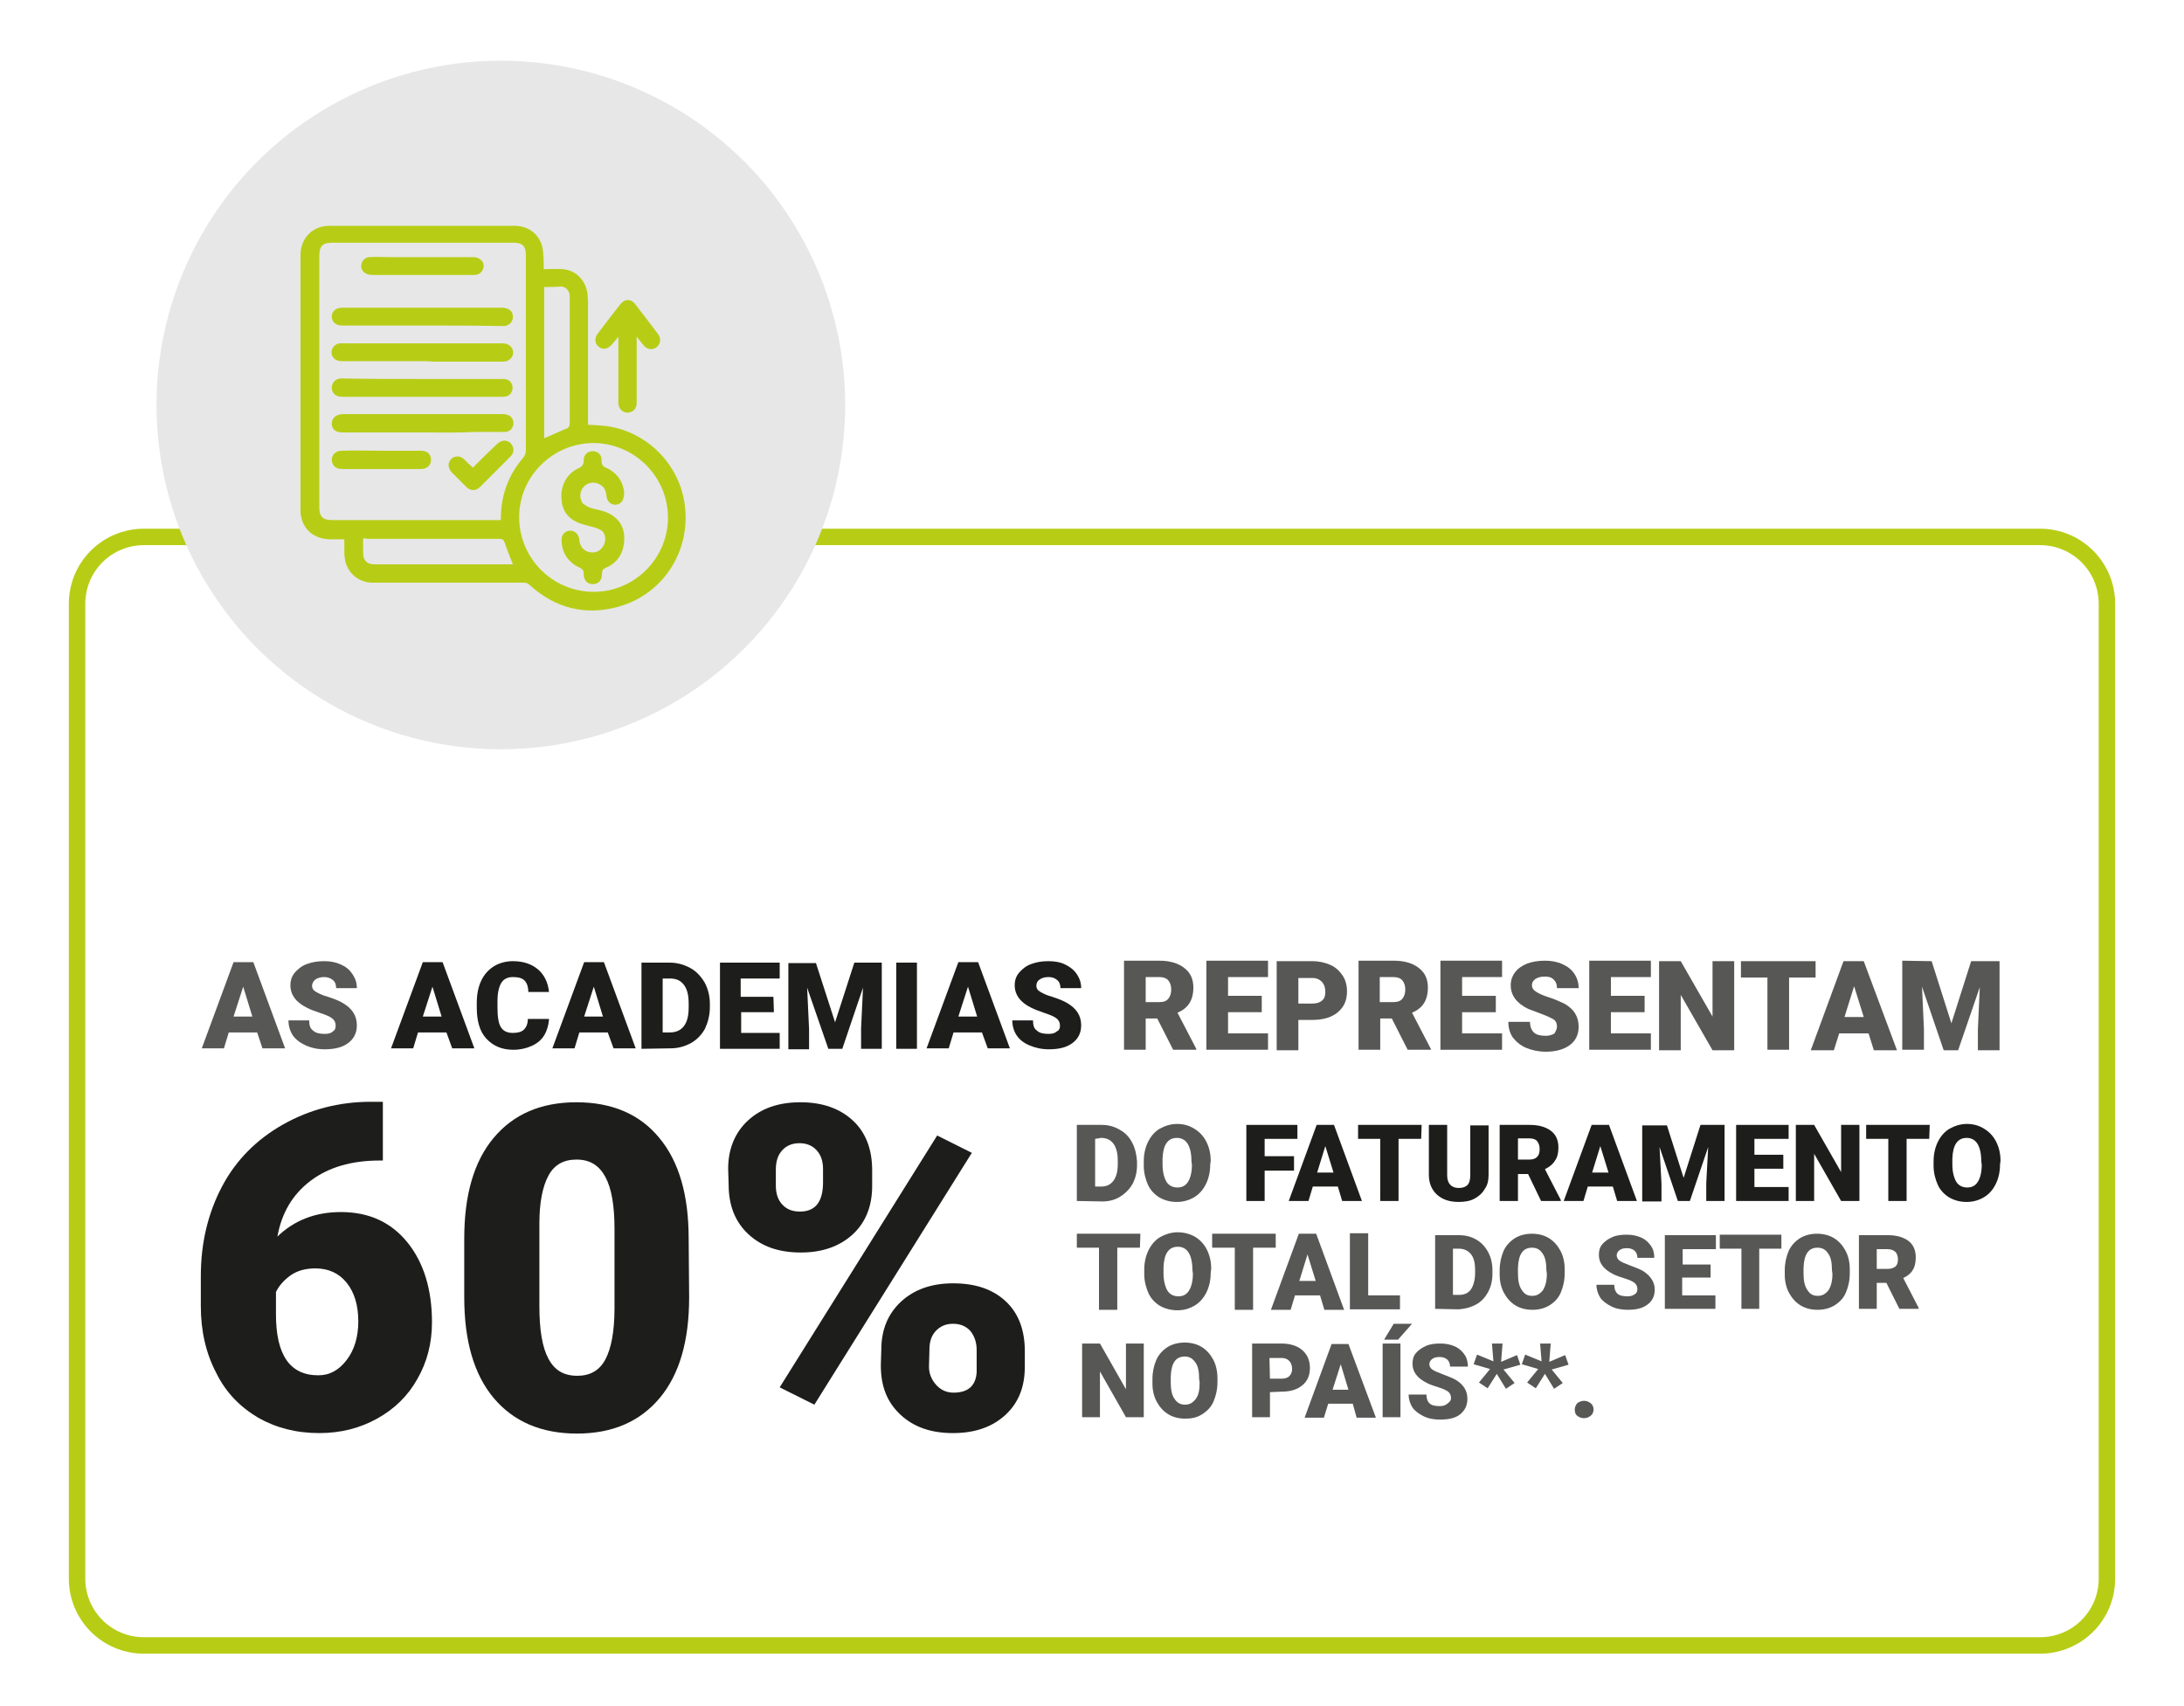 <?xml version="1.0" encoding="UTF-8"?>
<!-- Generator: Adobe Illustrator 28.1.0, SVG Export Plug-In . SVG Version: 6.00 Build 0)  -->
<svg xmlns="http://www.w3.org/2000/svg" xmlns:xlink="http://www.w3.org/1999/xlink" version="1.1" id="Camada_1" x="0px" y="0px" viewBox="0 0 453.5 354.3" style="enable-background:new 0 0 453.5 354.3;" xml:space="preserve">
<style type="text/css">
	.st0{fill:none;stroke:#B7CD15;stroke-width:3.416;stroke-miterlimit:10;}
	.st1{fill:#E7E7E7;}
	.st2{fill:#575756;}
	.st3{fill:#1D1D1B;}
	.st4{fill:#B7CD15;}
</style>
<g>
	<path class="st0" d="M423.6,341.7H29.9c-7.7,0-13.9-6.2-13.9-13.9V125.4c0-7.7,6.2-13.9,13.9-13.9h393.7c7.7,0,13.9,6.2,13.9,13.9   v202.4C437.5,335.5,431.3,341.7,423.6,341.7z"></path>
	<g>
		
			<image style="overflow:visible;enable-background:new    ;" width="216" height="216" transform="matrix(1 0 0 1 -4.228 -23.835)">
		</image>
	</g>
	<circle class="st1" cx="104" cy="84.1" r="71.5"></circle>
	<g>
		<g>
			<g>
				<path class="st2" d="M53.4,214.4h-5.9l-1,3.3h-4.6l6.6-17.9h4.1l6.6,17.9h-4.7L53.4,214.4z M48.5,211.1h3.9l-1.9-6.2L48.5,211.1      z"></path>
				<path class="st2" d="M69.7,213c0-0.6-0.2-1.1-0.7-1.5s-1.2-0.7-2.4-1.1c-1.1-0.4-2.1-0.7-2.8-1.1c-2.3-1.1-3.5-2.7-3.5-4.7      c0-1,0.3-1.9,0.9-2.6s1.4-1.4,2.5-1.8c1.1-0.4,2.2-0.6,3.6-0.6c1.3,0,2.4,0.2,3.5,0.7s1.8,1.1,2.4,2c0.6,0.9,0.9,1.8,0.9,2.9      h-4.3c0-0.7-0.2-1.3-0.7-1.7s-1.1-0.6-1.8-0.6s-1.4,0.2-1.8,0.5s-0.7,0.8-0.7,1.3c0,0.5,0.2,0.9,0.7,1.2s1.4,0.8,2.6,1.1      c1.2,0.4,2.3,0.8,3.1,1.3c1.9,1.1,2.9,2.6,2.9,4.6c0,1.6-0.6,2.8-1.8,3.7c-1.2,0.9-2.8,1.3-4.9,1.3c-1.5,0-2.8-0.3-3.9-0.8      s-2.1-1.2-2.7-2.1c-0.6-0.9-0.9-2-0.9-3.1h4.3c0,1,0.2,1.7,0.8,2.1c0.5,0.5,1.3,0.7,2.4,0.7c0.7,0,1.3-0.1,1.7-0.5      C69.5,214,69.7,213.6,69.7,213z"></path>
				<path class="st3" d="M92.7,214.4h-5.9l-1,3.3h-4.6l6.6-17.9h4.1l6.6,17.9h-4.6L92.7,214.4z M87.8,211.1h3.9l-1.9-6.2L87.8,211.1      z"></path>
				<path class="st3" d="M114,211.7c-0.1,1.2-0.4,2.3-1,3.3c-0.6,1-1.5,1.7-2.6,2.2c-1.1,0.5-2.4,0.8-3.8,0.8      c-2.4,0-4.2-0.8-5.6-2.3c-1.4-1.5-2-3.7-2-6.5v-0.9c0-1.8,0.3-3.3,0.9-4.6c0.6-1.3,1.5-2.3,2.6-3c1.1-0.7,2.5-1.1,4-1.1      c2.2,0,3.9,0.6,5.2,1.7c1.3,1.1,2.1,2.7,2.3,4.7h-4.3c0-1.1-0.3-1.9-0.8-2.4c-0.5-0.5-1.3-0.7-2.4-0.7c-1.1,0-1.9,0.4-2.4,1.2      c-0.5,0.8-0.8,2.1-0.8,3.8v1.3c0,1.9,0.2,3.3,0.7,4.1s1.3,1.2,2.5,1.2c1,0,1.8-0.2,2.3-0.7s0.8-1.2,0.8-2.2H114z"></path>
				<path class="st3" d="M126.2,214.4h-5.9l-1,3.3h-4.6l6.6-17.9h4.1l6.6,17.9h-4.6L126.2,214.4z M121.3,211.1h3.9l-1.9-6.2      L121.3,211.1z"></path>
				<path class="st3" d="M133.2,217.8v-17.9h5.8c1.6,0,3,0.4,4.3,1.1c1.3,0.7,2.2,1.7,3,3c0.7,1.3,1.1,2.8,1.1,4.4v0.8      c0,1.6-0.4,3.1-1,4.4c-0.7,1.3-1.7,2.3-2.9,3c-1.3,0.7-2.7,1.1-4.2,1.1L133.2,217.8L133.2,217.8z M137.6,203.2v11.2h1.5      c1.2,0,2.2-0.4,2.9-1.3s1-2.2,1-3.9v-0.8c0-1.7-0.3-3-1-3.9s-1.6-1.3-2.9-1.3L137.6,203.2L137.6,203.2z"></path>
				<path class="st3" d="M160.7,210.2h-6.8v4.3h8v3.3h-12.4v-17.9h12.4v3.3h-8.1v3.8h6.8L160.7,210.2L160.7,210.2z"></path>
				<path class="st3" d="M169.4,199.9l4,12.4l4-12.4h5.7v17.9h-4.3v-4.2l0.4-8.5l-4.3,12.7H172l-4.4-12.7l0.4,8.6v4.2h-4.3v-17.9      H169.4z"></path>
				<path class="st3" d="M190.4,217.8h-4.3v-17.9h4.3V217.8z"></path>
				<path class="st3" d="M203.9,214.4h-5.9l-1,3.3h-4.6l6.6-17.9h4.1l6.6,17.9h-4.6L203.9,214.4z M199,211.1h3.9l-1.9-6.2L199,211.1      z"></path>
				<path class="st3" d="M220.1,213c0-0.6-0.2-1.1-0.7-1.5s-1.2-0.7-2.4-1.1c-1.1-0.4-2-0.7-2.8-1.1c-2.3-1.1-3.5-2.7-3.5-4.7      c0-1,0.3-1.9,0.9-2.6s1.4-1.4,2.5-1.8c1.1-0.4,2.2-0.6,3.6-0.6c1.3,0,2.5,0.2,3.5,0.7s1.8,1.1,2.4,2s0.9,1.8,0.9,2.9h-4.3      c0-0.7-0.2-1.3-0.7-1.7s-1-0.6-1.8-0.6c-0.8,0-1.4,0.2-1.8,0.5c-0.5,0.3-0.7,0.8-0.7,1.3c0,0.5,0.2,0.9,0.7,1.2s1.4,0.8,2.6,1.1      c1.2,0.4,2.3,0.8,3.1,1.3c1.9,1.1,2.9,2.6,2.9,4.6c0,1.6-0.6,2.8-1.8,3.7c-1.2,0.9-2.8,1.3-4.9,1.3c-1.5,0-2.8-0.3-4-0.8      c-1.2-0.5-2.1-1.2-2.7-2.1c-0.6-0.9-0.9-2-0.9-3.1h4.3c0,1,0.2,1.7,0.8,2.1c0.5,0.5,1.3,0.7,2.4,0.7c0.7,0,1.3-0.1,1.7-0.5      C219.9,214,220.1,213.6,220.1,213z"></path>
			</g>
			<g>
				<path class="st2" d="M240.3,211.5h-2.4v6.5h-4.5v-18.5h7.3c2.2,0,3.9,0.5,5.2,1.5s1.9,2.3,1.9,4.1c0,1.3-0.3,2.4-0.8,3.2      s-1.3,1.5-2.5,2l3.9,7.5v0.2h-4.8L240.3,211.5z M237.9,208.1h2.8c0.9,0,1.5-0.2,1.9-0.7c0.4-0.5,0.6-1.1,0.6-1.9      c0-0.8-0.2-1.4-0.6-1.9c-0.4-0.5-1.1-0.7-1.9-0.7h-2.8L237.9,208.1L237.9,208.1z"></path>
				<path class="st2" d="M262,210.2h-7v4.4h8.3v3.4h-12.8v-18.5h12.8v3.4H255v3.9h7L262,210.2L262,210.2z"></path>
				<path class="st2" d="M269.6,211.8v6.3h-4.5v-18.5h7.4c1.4,0,2.7,0.3,3.8,0.8c1.1,0.5,1.9,1.3,2.5,2.2s0.9,2,0.9,3.3      c0,1.8-0.6,3.2-1.9,4.3c-1.3,1.1-3.1,1.6-5.3,1.6L269.6,211.8L269.6,211.8z M269.6,208.4h2.9c0.9,0,1.5-0.2,2-0.6s0.7-1,0.7-1.8      c0-0.9-0.2-1.5-0.7-2.1c-0.5-0.5-1.1-0.8-1.9-0.8h-3L269.6,208.4L269.6,208.4z"></path>
				<path class="st2" d="M289,211.5h-2.4v6.5h-4.5v-18.5h7.3c2.2,0,3.9,0.5,5.2,1.5s1.9,2.3,1.9,4.1c0,1.3-0.3,2.4-0.8,3.2      s-1.3,1.5-2.5,2l3.9,7.5v0.2h-4.8L289,211.5z M286.5,208.1h2.8c0.9,0,1.5-0.2,1.9-0.7c0.4-0.5,0.6-1.1,0.6-1.9      c0-0.8-0.2-1.4-0.6-1.9s-1.1-0.7-1.9-0.7h-2.8L286.5,208.1L286.5,208.1z"></path>
				<path class="st2" d="M310.6,210.2h-7v4.4h8.3v3.4h-12.8v-18.5h12.8v3.4h-8.3v3.9h7L310.6,210.2L310.6,210.2z"></path>
				<path class="st2" d="M323.3,213.2c0-0.6-0.2-1.2-0.7-1.5s-1.3-0.7-2.4-1.1s-2.1-0.8-2.9-1.1c-2.4-1.2-3.6-2.8-3.6-4.9      c0-1,0.3-1.9,0.9-2.7s1.5-1.4,2.5-1.8c1.1-0.4,2.3-0.6,3.7-0.6c1.3,0,2.5,0.2,3.6,0.7s1.9,1.1,2.5,2c0.6,0.9,0.9,1.9,0.9,3h-4.5      c0-0.8-0.2-1.3-0.7-1.8s-1.1-0.6-1.9-0.6c-0.8,0-1.4,0.2-1.9,0.5c-0.5,0.4-0.7,0.8-0.7,1.3c0,0.5,0.2,0.9,0.8,1.3      s1.4,0.8,2.7,1.2s2.3,0.9,3.2,1.3c2,1.1,3,2.7,3,4.8c0,1.6-0.6,2.9-1.8,3.8s-2.9,1.4-5,1.4c-1.5,0-2.9-0.3-4.1-0.8      c-1.2-0.5-2.1-1.3-2.8-2.2c-0.6-0.9-0.9-2-0.9-3.2h4.5c0,1,0.3,1.7,0.8,2.2c0.5,0.5,1.4,0.7,2.5,0.7c0.7,0,1.3-0.2,1.8-0.5      C323,214.2,323.3,213.7,323.3,213.2z"></path>
				<path class="st2" d="M341.5,210.2h-7v4.4h8.3v3.4H330v-18.5h12.8v3.4h-8.3v3.9h7L341.5,210.2L341.5,210.2z"></path>
				<path class="st2" d="M360.1,218.1h-4.5l-6.6-11.5v11.5h-4.5v-18.5h4.5l6.6,11.5v-11.5h4.5L360.1,218.1L360.1,218.1z"></path>
				<path class="st2" d="M377.1,203h-5.6v15h-4.5v-15h-5.5v-3.4h15.5V203z"></path>
				<path class="st2" d="M388,214.6h-6.1l-1.1,3.5h-4.8l6.8-18.5h4.2l6.9,18.5h-4.8L388,214.6z M383,211.2h4l-2-6.4L383,211.2z"></path>
				<path class="st2" d="M401.1,199.6l4.1,12.9l4.1-12.9h5.9v18.5h-4.5v-4.3l0.4-8.8l-4.5,13.1h-3l-4.5-13.2l0.4,8.8v4.3h-4.5v-18.5      L401.1,199.6L401.1,199.6z"></path>
			</g>
		</g>
		<g>
			<path class="st3" d="M79.5,228.8V241h-0.7c-5.8,0-10.6,1.4-14.3,4.2s-6,6.6-6.9,11.6c3.5-3.4,7.9-5.1,13.2-5.1     c5.8,0,10.4,2.1,13.8,6.3c3.4,4.2,5.1,9.8,5.1,16.6c0,4.3-1,8.2-3,11.7c-2,3.6-4.8,6.3-8.4,8.3c-3.6,2-7.6,3-12,3     c-4.8,0-9-1.1-12.7-3.2c-3.7-2.2-6.7-5.2-8.7-9.3c-2.1-4-3.2-8.6-3.2-13.9V265c0-6.9,1.5-13.1,4.4-18.6s7.2-9.8,12.7-12.9     c5.5-3.1,11.6-4.7,18.2-4.7L79.5,228.8L79.5,228.8z M65.5,263.4c-2.1,0-3.8,0.5-5.1,1.4c-1.4,1-2.4,2.1-3.1,3.5v4.6     c0,8.5,2.9,12.7,8.8,12.7c2.4,0,4.3-1.1,5.9-3.2c1.6-2.1,2.4-4.8,2.4-8c0-3.3-0.8-6-2.4-8S68.2,263.4,65.5,263.4z"></path>
			<path class="st3" d="M143.1,269.4c0,9-2,16-6.1,20.9s-9.8,7.4-17.2,7.4c-7.4,0-13.2-2.5-17.3-7.4c-4.1-4.9-6.1-11.9-6.1-20.9     v-12.2c0-9,2-16,6.1-20.9s9.8-7.4,17.2-7.4s13.2,2.5,17.2,7.4c4.1,4.9,6.1,11.9,6.1,20.9L143.1,269.4L143.1,269.4z M127.6,255.2     c0-4.8-0.6-8.4-1.9-10.8c-1.3-2.4-3.2-3.6-6-3.6c-2.7,0-4.6,1.1-5.8,3.3c-1.2,2.2-1.9,5.5-1.9,10v17.1c0,5,0.6,8.6,1.9,11     s3.2,3.5,6,3.5c2.6,0,4.6-1.1,5.8-3.4c1.2-2.2,1.9-5.8,1.9-10.6L127.6,255.2L127.6,255.2z"></path>
			<path class="st3" d="M151.2,242.7c0-4.1,1.4-7.5,4.1-10c2.7-2.5,6.3-3.8,10.9-3.8c4.6,0,8.2,1.3,10.9,3.8s4,6,4,10.3v3.3     c0,4.1-1.3,7.5-4,10c-2.7,2.5-6.3,3.8-10.8,3.8c-4.5,0-8.1-1.2-10.9-3.8c-2.7-2.5-4.1-5.9-4.1-10.3L151.2,242.7L151.2,242.7z      M161.1,246.2c0,1.6,0.4,2.9,1.3,3.9s2.1,1.5,3.7,1.5c3.2,0,4.8-2,4.8-6.1v-2.7c0-1.6-0.4-2.9-1.3-3.9s-2.1-1.5-3.6-1.5     c-1.5,0-2.7,0.5-3.6,1.5c-0.9,1-1.3,2.3-1.3,4V246.2z M169.1,291.7l-7.2-3.6l32.7-52.3l7.2,3.6L169.1,291.7z M183,280.3     c0-4.2,1.4-7.5,4.1-10c2.7-2.5,6.3-3.8,10.8-3.8c4.6,0,8.2,1.2,10.9,3.7s4,6,4,10.4v3.2c0,4.2-1.3,7.5-4,10     c-2.7,2.5-6.3,3.8-10.9,3.8c-4.5,0-8.1-1.2-10.9-3.8s-4.1-5.9-4.1-10.3L183,280.3L183,280.3z M192.9,283.8c0,1.4,0.5,2.7,1.5,3.8     s2.2,1.6,3.6,1.6c3,0,4.6-1.4,4.8-4.2l0-4.7c0-1.6-0.5-2.9-1.3-3.9c-0.9-1-2.1-1.5-3.6-1.5c-1.5,0-2.6,0.5-3.5,1.4     c-0.9,0.9-1.4,2.2-1.4,3.8L192.9,283.8L192.9,283.8z"></path>
		</g>
		<g>
			<path class="st2" d="M223.6,249.4v-15.8h5.1c1.4,0,2.6,0.3,3.8,1c1.1,0.6,2,1.5,2.6,2.7c0.6,1.1,0.9,2.5,1,3.9v0.7     c0,1.5-0.3,2.7-0.9,3.9c-0.6,1.1-1.5,2-2.6,2.7s-2.4,1-3.7,1L223.6,249.4L223.6,249.4z M227.4,236.5v9.9h1.3     c1.1,0,1.9-0.4,2.5-1.2s0.9-1.9,0.9-3.5v-0.7c0-1.5-0.3-2.7-0.9-3.5s-1.4-1.2-2.6-1.2L227.4,236.5L227.4,236.5z"></path>
			<path class="st2" d="M251.3,241.8c0,1.5-0.3,2.9-0.9,4.1c-0.6,1.2-1.4,2.1-2.4,2.7c-1,0.6-2.2,1-3.6,1s-2.5-0.3-3.6-0.9     c-1-0.6-1.9-1.5-2.4-2.6s-0.9-2.5-0.9-4v-0.9c0-1.5,0.3-2.9,0.9-4.1s1.4-2.1,2.4-2.7c1.1-0.6,2.3-1,3.6-1c1.3,0,2.5,0.3,3.6,1     c1,0.6,1.9,1.5,2.5,2.7c0.6,1.2,0.9,2.5,0.9,4L251.3,241.8L251.3,241.8z M247.4,241.1c0-1.6-0.3-2.8-0.8-3.6     c-0.5-0.8-1.3-1.2-2.2-1.2c-1.9,0-2.9,1.4-3,4.3l0,1.2c0,1.5,0.3,2.7,0.8,3.6c0.5,0.8,1.3,1.2,2.3,1.2c1,0,1.7-0.4,2.2-1.2     s0.8-2,0.8-3.5L247.4,241.1L247.4,241.1z"></path>
			<path class="st3" d="M268.7,243.1h-6.1v6.3h-3.8v-15.8h10.6v2.9h-6.8v3.6h6.1L268.7,243.1L268.7,243.1z"></path>
			<path class="st3" d="M277.8,246.4h-5.2l-0.9,3h-4.1l5.8-15.8h3.6l5.8,15.8h-4.1L277.8,246.4z M273.5,243.5h3.4l-1.7-5.5     L273.5,243.5z"></path>
			<path class="st3" d="M295.1,236.5h-4.7v12.9h-3.8v-12.9h-4.6v-2.9h13.2L295.1,236.5L295.1,236.5z"></path>
			<path class="st3" d="M309.1,233.6v10.3c0,1.2-0.2,2.2-0.8,3c-0.5,0.9-1.2,1.5-2.1,2c-0.9,0.5-2,0.7-3.3,0.7     c-1.9,0-3.4-0.5-4.5-1.5c-1.1-1-1.7-2.4-1.7-4.1v-10.4h3.8v10.5c0,1.7,0.9,2.6,2.4,2.6c0.8,0,1.4-0.2,1.8-0.6     c0.4-0.4,0.6-1.1,0.6-2.1v-10.3H309.1z"></path>
			<path class="st3" d="M317.3,243.8h-2.1v5.6h-3.8v-15.8h6.2c1.9,0,3.3,0.4,4.4,1.2c1.1,0.8,1.6,2,1.6,3.5c0,1.1-0.2,2-0.7,2.7     c-0.4,0.7-1.1,1.3-2.1,1.8l3.3,6.4v0.2h-4.1L317.3,243.8z M315.2,240.8h2.4c0.7,0,1.3-0.2,1.6-0.6c0.4-0.4,0.5-0.9,0.5-1.6     s-0.2-1.2-0.5-1.6s-0.9-0.6-1.6-0.6h-2.4V240.8z"></path>
			<path class="st3" d="M334.9,246.4h-5.2l-0.9,3h-4.1l5.8-15.8h3.6l5.8,15.8h-4.1L334.9,246.4z M330.6,243.5h3.4l-1.7-5.5     L330.6,243.5z"></path>
			<path class="st3" d="M346.1,233.6l3.5,11l3.5-11h5v15.8h-3.8v-3.7l0.4-7.5l-3.8,11.2h-2.5l-3.8-11.2l0.4,7.6v3.7H341v-15.8H346.1     z"></path>
			<path class="st3" d="M370.3,242.7h-6v3.8h7.1v2.9h-10.9v-15.8h10.9v2.9h-7.1v3.3h6V242.7z"></path>
			<path class="st3" d="M386.1,249.4h-3.8l-5.6-9.8v9.8h-3.8v-15.8h3.8l5.6,9.8v-9.8h3.8L386.1,249.4L386.1,249.4z"></path>
			<path class="st3" d="M400.6,236.5h-4.7v12.9h-3.8v-12.9h-4.6v-2.9h13.2L400.6,236.5L400.6,236.5z"></path>
			<path class="st3" d="M415.3,241.8c0,1.5-0.3,2.9-0.9,4.1c-0.6,1.2-1.4,2.1-2.4,2.7c-1,0.6-2.2,1-3.6,1s-2.5-0.3-3.6-0.9     c-1-0.6-1.9-1.5-2.4-2.6s-0.9-2.5-0.9-4v-0.9c0-1.5,0.3-2.9,0.9-4.1s1.4-2.1,2.4-2.7c1.1-0.6,2.3-1,3.6-1c1.3,0,2.5,0.3,3.6,1     c1,0.6,1.9,1.5,2.5,2.7c0.6,1.2,0.9,2.5,0.9,4L415.3,241.8L415.3,241.8z M411.4,241.1c0-1.6-0.3-2.8-0.8-3.6     c-0.5-0.8-1.3-1.2-2.2-1.2c-1.9,0-2.9,1.4-3,4.3l0,1.2c0,1.5,0.3,2.7,0.8,3.6c0.5,0.8,1.3,1.2,2.3,1.2c1,0,1.7-0.4,2.2-1.2     s0.8-2,0.8-3.5L411.4,241.1L411.4,241.1z"></path>
		</g>
		<g>
			<path class="st2" d="M237.5,294.3h-3.7l-5.4-9.5v9.5h-3.7V279h3.7l5.4,9.5V279h3.7V294.3z"></path>
			<path class="st2" d="M252.8,287c0,1.5-0.3,2.8-0.8,4s-1.3,2-2.4,2.7s-2.2,0.9-3.5,0.9s-2.5-0.3-3.5-0.9s-1.8-1.5-2.4-2.6     c-0.6-1.1-0.9-2.4-0.9-3.8v-0.9c0-1.5,0.3-2.8,0.8-4c0.5-1.1,1.3-2,2.4-2.7c1-0.6,2.2-0.9,3.5-0.9c1.3,0,2.5,0.3,3.5,0.9     s1.8,1.5,2.4,2.6s0.9,2.5,0.9,3.9L252.8,287L252.8,287z M249,286.4c0-1.5-0.2-2.7-0.8-3.5s-1.2-1.2-2.2-1.2     c-1.9,0-2.8,1.4-2.9,4.2l0,1.1c0,1.5,0.2,2.7,0.8,3.5c0.5,0.8,1.2,1.2,2.2,1.2c0.9,0,1.6-0.4,2.2-1.2s0.8-1.9,0.8-3.4L249,286.4     L249,286.4z"></path>
			<path class="st2" d="M263.7,289.1v5.2H260V279h6.1c1.2,0,2.2,0.2,3.1,0.6s1.6,1,2.1,1.8c0.5,0.8,0.7,1.7,0.7,2.7     c0,1.5-0.5,2.7-1.6,3.6c-1.1,0.9-2.5,1.3-4.4,1.3L263.7,289.1L263.7,289.1z M263.7,286.3h2.4c0.7,0,1.3-0.2,1.6-0.5     c0.4-0.4,0.6-0.9,0.6-1.5c0-0.7-0.2-1.3-0.6-1.7c-0.4-0.4-0.9-0.6-1.6-0.6h-2.5L263.7,286.3L263.7,286.3z"></path>
			<path class="st2" d="M280.9,291.5h-5.1l-0.9,2.9h-4l5.6-15.3h3.5l5.7,15.3h-4L280.9,291.5z M276.7,288.6h3.3l-1.6-5.3     L276.7,288.6z"></path>
			<path class="st2" d="M290.8,294.3h-3.7V279h3.7V294.3z M289.4,274.9h3.8l-2.9,3.3l-2.9,0L289.4,274.9z"></path>
			<path class="st2" d="M301.3,290.3c0-0.5-0.2-1-0.6-1.3c-0.4-0.3-1-0.6-2-0.9c-1-0.3-1.8-0.6-2.4-0.9c-2-1-3-2.3-3-4     c0-0.9,0.2-1.6,0.7-2.2s1.2-1.1,2.1-1.5c0.9-0.4,1.9-0.5,3-0.5c1.1,0,2.1,0.2,3,0.6c0.9,0.4,1.5,1,2,1.7c0.5,0.7,0.7,1.6,0.7,2.5     h-3.7c0-0.6-0.2-1.1-0.6-1.5c-0.4-0.3-0.9-0.5-1.5-0.5c-0.7,0-1.2,0.1-1.6,0.4s-0.6,0.7-0.6,1.1c0,0.4,0.2,0.8,0.6,1.1     s1.2,0.6,2.2,1s1.9,0.7,2.6,1.1c1.7,1,2.5,2.3,2.5,4c0,1.3-0.5,2.4-1.5,3.2c-1,0.8-2.4,1.1-4.2,1.1c-1.2,0-2.4-0.2-3.4-0.7     c-1-0.5-1.8-1.1-2.3-1.8c-0.5-0.8-0.8-1.7-0.8-2.7h3.7c0,0.8,0.2,1.4,0.6,1.8c0.4,0.4,1.1,0.6,2.1,0.6c0.6,0,1.1-0.1,1.5-0.4     C301.1,291.1,301.3,290.8,301.3,290.3z"></path>
			<path class="st2" d="M309.4,284.3l-3.4-1l0.7-2l3.4,1.4l-0.3-3.7h2.2l-0.3,3.8l3.3-1.4l0.7,2l-3.5,1l2.3,2.8l-1.8,1.2l-1.9-3.1     l-1.9,3l-1.8-1.2L309.4,284.3z"></path>
			<path class="st2" d="M319.4,284.3l-3.4-1l0.7-2l3.4,1.4l-0.3-3.7h2.2l-0.3,3.8l3.3-1.4l0.7,2l-3.5,1l2.3,2.8l-1.8,1.2l-1.9-3.1     l-1.9,3l-1.8-1.2L319.4,284.3z"></path>
			<path class="st2" d="M328.9,290.9c0.6,0,1,0.2,1.4,0.5s0.6,0.8,0.6,1.3s-0.2,1-0.6,1.3s-0.8,0.5-1.4,0.5c-0.6,0-1-0.2-1.4-0.5     c-0.4-0.3-0.5-0.8-0.5-1.3c0-0.5,0.2-0.9,0.5-1.3C327.9,291.1,328.4,290.9,328.9,290.9z"></path>
		</g>
		<g>
			<path class="st2" d="M236.7,259.1H232v12.9h-3.8v-12.9h-4.6v-2.9h13.2L236.7,259.1L236.7,259.1z"></path>
			<path class="st2" d="M251.4,264.3c0,1.5-0.3,2.9-0.9,4.1c-0.6,1.2-1.4,2.1-2.4,2.7s-2.2,1-3.6,1c-1.3,0-2.5-0.3-3.6-0.9     c-1-0.6-1.9-1.5-2.4-2.6s-0.9-2.5-0.9-4v-0.9c0-1.5,0.3-2.9,0.9-4.1s1.4-2.1,2.4-2.7c1.1-0.6,2.3-1,3.6-1c1.3,0,2.5,0.3,3.6,0.9     c1,0.6,1.9,1.5,2.5,2.7c0.6,1.2,0.9,2.5,0.9,4L251.4,264.3L251.4,264.3z M247.6,263.7c0-1.6-0.3-2.8-0.8-3.6     c-0.5-0.8-1.3-1.2-2.2-1.2c-1.9,0-2.9,1.4-3,4.3l0,1.2c0,1.5,0.3,2.7,0.8,3.6c0.5,0.8,1.3,1.2,2.3,1.2c1,0,1.7-0.4,2.2-1.2     s0.8-2,0.8-3.5L247.6,263.7L247.6,263.7z"></path>
			<path class="st2" d="M264.9,259.1h-4.7v12.9h-3.8v-12.9h-4.7v-2.9h13.2L264.9,259.1L264.9,259.1z"></path>
			<path class="st2" d="M274.1,269h-5.2l-0.9,3h-4.1l5.8-15.8h3.6l5.8,15.8H275L274.1,269z M269.8,266h3.4l-1.7-5.5L269.8,266z"></path>
			<path class="st2" d="M284.1,269h6.6v2.9h-10.4v-15.8h3.8L284.1,269L284.1,269z"></path>
			<g>
				<path class="st2" d="M298,271.8v-15.3h4.9c1.4,0,2.6,0.3,3.6,0.9c1.1,0.6,1.9,1.5,2.5,2.6s0.9,2.4,0.9,3.8v0.7      c0,1.4-0.3,2.7-0.9,3.8c-0.6,1.1-1.4,2-2.5,2.6c-1.1,0.6-2.3,0.9-3.6,1L298,271.8L298,271.8z M301.7,259.3v9.6h1.3      c1.1,0,1.9-0.4,2.4-1.1s0.9-1.9,0.9-3.4v-0.7c0-1.5-0.3-2.6-0.9-3.3s-1.4-1.1-2.5-1.1H301.7z"></path>
				<path class="st2" d="M324.9,264.4c0,1.5-0.3,2.8-0.8,4s-1.3,2-2.4,2.7c-1,0.6-2.2,0.9-3.5,0.9c-1.3,0-2.5-0.3-3.5-0.9      s-1.8-1.5-2.4-2.6c-0.6-1.1-0.9-2.4-0.9-3.8v-0.9c0-1.5,0.3-2.8,0.8-4c0.5-1.1,1.3-2,2.4-2.7c1-0.6,2.2-0.9,3.5-0.9      c1.3,0,2.5,0.3,3.5,0.9s1.8,1.5,2.4,2.6s0.9,2.4,0.9,3.9L324.9,264.4L324.9,264.4z M321.1,263.8c0-1.5-0.2-2.7-0.8-3.5      c-0.5-0.8-1.2-1.2-2.2-1.2c-1.9,0-2.8,1.4-2.9,4.2l0,1.1c0,1.5,0.2,2.6,0.8,3.5s1.2,1.2,2.2,1.2c0.9,0,1.6-0.4,2.2-1.2      c0.5-0.8,0.8-1.9,0.8-3.4L321.1,263.8L321.1,263.8z"></path>
				<path class="st2" d="M340,267.7c0-0.5-0.2-1-0.6-1.3c-0.4-0.3-1-0.6-2-0.9c-1-0.3-1.8-0.6-2.4-0.9c-2-1-3-2.3-3-4      c0-0.9,0.2-1.6,0.7-2.2c0.5-0.6,1.2-1.1,2.1-1.5c0.9-0.4,1.9-0.5,3-0.5c1.1,0,2.1,0.2,3,0.6c0.9,0.4,1.5,1,2,1.7      c0.5,0.7,0.7,1.5,0.7,2.5H340c0-0.6-0.2-1.1-0.6-1.5c-0.4-0.3-0.9-0.5-1.5-0.5c-0.7,0-1.2,0.1-1.6,0.4s-0.6,0.7-0.6,1.1      c0,0.4,0.2,0.8,0.6,1.1s1.2,0.6,2.2,1s1.9,0.7,2.6,1.1c1.6,1,2.5,2.3,2.5,3.9c0,1.3-0.5,2.4-1.5,3.1c-1,0.8-2.4,1.1-4.1,1.1      c-1.2,0-2.4-0.2-3.4-0.7s-1.8-1.1-2.3-1.8c-0.5-0.8-0.8-1.7-0.8-2.7h3.7c0,0.8,0.2,1.4,0.6,1.8c0.4,0.4,1.1,0.6,2.1,0.6      c0.6,0,1.1-0.1,1.5-0.4C339.8,268.6,340,268.2,340,267.7z"></path>
				<path class="st2" d="M355.1,265.3h-5.8v3.7h6.9v2.8h-10.5v-15.3h10.6v2.9h-6.9v3.2h5.8V265.3z"></path>
				<path class="st2" d="M369.9,259.3h-4.6v12.5h-3.7v-12.5h-4.5v-2.9h12.8L369.9,259.3L369.9,259.3z"></path>
				<path class="st2" d="M384.1,264.4c0,1.5-0.3,2.8-0.8,4s-1.3,2-2.4,2.7c-1,0.6-2.2,0.9-3.5,0.9c-1.3,0-2.5-0.3-3.5-0.9      s-1.8-1.5-2.4-2.6c-0.6-1.1-0.9-2.4-0.9-3.8v-0.9c0-1.5,0.3-2.8,0.8-4c0.5-1.1,1.3-2,2.4-2.7c1-0.6,2.2-0.9,3.5-0.9      c1.3,0,2.5,0.3,3.5,0.9s1.8,1.5,2.4,2.6s0.9,2.4,0.9,3.9L384.1,264.4L384.1,264.4z M380.4,263.8c0-1.5-0.2-2.7-0.8-3.5      c-0.5-0.8-1.2-1.2-2.2-1.2c-1.9,0-2.8,1.4-2.9,4.2l0,1.1c0,1.5,0.2,2.6,0.8,3.5s1.2,1.2,2.2,1.2c0.9,0,1.6-0.4,2.2-1.2      c0.5-0.8,0.8-1.9,0.8-3.4L380.4,263.8L380.4,263.8z"></path>
				<path class="st2" d="M391.7,266.4h-2v5.4H386v-15.3h6c1.8,0,3.2,0.4,4.3,1.2c1,0.8,1.5,1.9,1.5,3.4c0,1.1-0.2,2-0.6,2.6      c-0.4,0.7-1.1,1.3-2,1.7l3.2,6.2v0.2h-4L391.7,266.4z M389.7,263.5h2.3c0.7,0,1.2-0.2,1.6-0.5c0.4-0.4,0.5-0.9,0.5-1.5      s-0.2-1.2-0.5-1.5s-0.9-0.6-1.6-0.6h-2.3L389.7,263.5L389.7,263.5z"></path>
			</g>
		</g>
	</g>
	<g>
		<path class="st4" d="M112.9,55.9c1.4,0,2.7-0.1,4,0c2.7,0.2,4.8,2.4,5.1,5.2c0,0.5,0.1,0.9,0.1,1.4c0,8.2,0,16.4,0,24.7    c0,0.3,0,0.7,0,1c1.1,0.1,2.1,0.1,3.1,0.2c8.5,0.8,15.5,7.4,16.9,15.8c1.6,9.8-4.1,19.1-13.7,21.8c-6.9,1.9-13.1,0.3-18.4-4.5    c-0.4-0.4-0.8-0.5-1.3-0.5c-10.4,0-20.9,0-31.3,0c-2.8,0-5-1.8-5.7-4.4c-0.1-0.6-0.2-1.3-0.2-1.9c0-0.9,0-1.8,0-2.7    c-1.1,0-2.1,0-3,0c-3.2-0.1-5.5-1.9-6-4.9c-0.1-0.4-0.1-0.7-0.1-1.1c0-17.7,0-35.4,0-53.1c0-3.4,2.5-6,5.9-6c12.9,0,25.7,0,38.6,0    c3.4,0,5.9,2.5,5.9,6C112.9,53.7,112.9,54.7,112.9,55.9z M104,108c0-0.3,0-0.5,0-0.7c0.1-4.6,1.6-8.7,4.6-12.2    c0.4-0.5,0.6-1,0.6-1.7c0-13.4,0-26.8,0-40.3c0-2-0.7-2.7-2.6-2.7c-12.5,0-25.1,0-37.6,0c-2,0-2.7,0.7-2.7,2.7    c0,17.4,0,34.8,0,52.2c0,2,0.7,2.7,2.7,2.7c11.4,0,22.8,0,34.2,0C103.4,108,103.7,108,104,108z M138.7,107.5    c0-8.5-6.9-15.4-15.4-15.5c-8.5,0-15.5,6.9-15.5,15.4c0,8.5,6.9,15.5,15.5,15.5C131.7,122.9,138.7,116,138.7,107.5z M113,59.6    c0,10.5,0,21,0,31.4c1.5-0.6,2.9-1.3,4.4-1.9c0.7-0.2,0.9-0.6,0.9-1.3c0-8.5,0-17.1,0-25.6c0-0.3,0-0.5,0-0.8    c-0.1-1.1-0.8-1.9-1.9-1.9C115.3,59.6,114.2,59.6,113,59.6z M75.4,111.8c0,1.1,0,2,0,3c0,1.6,0.8,2.4,2.4,2.4c9.4,0,18.7,0,28.1,0    c0.2,0,0.4,0,0.6,0c-0.6-1.5-1.2-3-1.7-4.5c-0.2-0.6-0.5-0.8-1.1-0.8c-9.1,0-18.3,0-27.4,0C76,111.8,75.8,111.8,75.4,111.8z"></path>
		<path class="st4" d="M128.3,70c-0.4,0.6-0.9,1.1-1.3,1.6c-0.8,0.9-1.9,1.1-2.7,0.4c-0.8-0.6-0.9-1.8-0.2-2.7    c1.6-2.1,3.1-4.1,4.7-6.1c0.9-1.2,2.3-1.2,3.2,0.1c1.5,1.9,3,3.9,4.5,5.9c0.5,0.6,0.7,1.2,0.5,1.9c-0.4,1.4-2.1,1.9-3.2,0.8    c-0.5-0.6-1-1.2-1.6-2c0,0.5,0,0.8,0,1c0,4.1,0,8.2,0,12.2c0,0.3,0,0.5,0,0.8c-0.1,1.1-0.9,1.8-2,1.8c-1-0.1-1.7-0.8-1.8-1.9    c0-3.5,0-7.1,0-10.6c0-1,0-2.1,0-3.1C128.4,70,128.4,70,128.3,70z"></path>
		<path class="st4" d="M87.6,75c-5.5,0-11.1,0-16.6,0c-0.9,0-1.6-0.3-2-1.1c-0.5-1.1,0.2-2.4,1.5-2.6c0.2,0,0.4,0,0.6,0    c11.1,0,22.2,0,33.2,0c1.2,0,2,0.6,2.2,1.5c0.3,1.2-0.7,2.3-2,2.3c-4.9,0-9.7,0-14.6,0C89.1,75,88.4,75,87.6,75z"></path>
		<path class="st4" d="M87.7,78.7c5.5,0,11.1,0,16.6,0c0.9,0,1.6,0.2,2,1.1c0.4,1-0.1,2.2-1.1,2.5c-0.4,0.1-0.8,0.1-1.2,0.1    c-10.9,0-21.7,0-32.6,0c-0.4,0-0.7,0-1.1-0.1c-0.9-0.2-1.5-1-1.4-2c0.1-0.9,0.8-1.6,1.7-1.7c0.3,0,0.6,0,0.9,0    C76.9,78.7,82.3,78.7,87.7,78.7z"></path>
		<path class="st4" d="M87.6,67.6c-5.5,0-11,0-16.5,0c-1.3,0-2.1-0.6-2.2-1.7c-0.1-0.9,0.5-1.7,1.4-1.9c0.3-0.1,0.7-0.1,1-0.1    c10.9,0,21.9,0,32.8,0c1.5,0,2.3,0.6,2.4,1.7c0.1,1.1-0.6,1.9-1.7,2.1c-0.3,0-0.6,0-0.9,0C98.5,67.6,93,67.6,87.6,67.6z"></path>
		<path class="st4" d="M87.7,89.8c-5.6,0-11.1,0-16.7,0c-1.2,0-2-0.6-2.1-1.6s0.5-1.9,1.6-2.1c0.3-0.1,0.6-0.1,0.9-0.1    c10.9,0,21.9,0,32.8,0c0.3,0,0.7,0,1,0.1c1,0.2,1.5,1.1,1.4,2c-0.1,0.9-0.8,1.6-1.8,1.6c-2,0-4,0-6,0C95,89.9,91.4,89.8,87.7,89.8    z"></path>
		<path class="st4" d="M87.8,53.4c3.5,0,7,0,10.5,0c1.6,0,2.6,1.4,1.9,2.7c-0.4,0.7-1,1-1.8,1c-0.6,0-1.2,0-1.8,0    c-6.3,0-12.7,0-19,0c-0.4,0-0.7,0-1.1-0.1c-0.9-0.2-1.6-1-1.5-1.9c0.1-0.9,0.8-1.7,1.7-1.7c1.4-0.1,2.8,0,4.2,0    C83.2,53.4,85.5,53.4,87.8,53.4z"></path>
		<path class="st4" d="M79.2,93.6c2.7,0,5.5,0,8.2,0c1.3,0,2.1,0.7,2.1,1.9c0,1.1-0.8,1.9-2.1,1.9c-5.5,0-11,0-16.4,0    c-1.3,0-2.1-0.8-2.1-1.9c0-1.1,0.8-1.9,2.1-1.9C73.7,93.5,76.5,93.6,79.2,93.6z"></path>
		<path class="st4" d="M98.2,97.1c1.7-1.7,3.3-3.3,4.9-4.8c0.3-0.3,0.7-0.6,1.1-0.7c0.8-0.3,1.7,0.1,2.1,0.8    c0.5,0.8,0.4,1.7-0.3,2.4c-1.1,1.1-2.2,2.2-3.3,3.3c-1,1-2,2-3,3c-0.9,0.9-2,0.9-2.9,0c-1-1-2-2-3-3c-0.8-0.9-0.9-2-0.1-2.8    c0.8-0.7,1.9-0.7,2.7,0.1c0.3,0.3,0.6,0.6,0.9,0.9C97.6,96.5,97.8,96.8,98.2,97.1z"></path>
		<path class="st4" d="M129.6,102.2c0,1.7-0.6,2.5-1.7,2.6c-1.1,0.1-1.9-0.7-2-2c-0.1-1.2-0.7-2-1.8-2.4c-1-0.4-2.2-0.1-2.9,0.7    c-0.8,0.9-0.9,2-0.4,3.1c0.2,0.5,0.9,0.8,1.4,1.1c0.9,0.4,1.9,0.5,2.9,0.8c2.7,0.8,4.3,2.6,4.5,5.1c0.2,3.1-1.1,5.6-3.8,6.7    c-0.6,0.3-0.8,0.5-0.8,1.2c0,1.4-0.7,2.2-1.9,2.2c-1.2,0-1.9-0.8-1.9-2.2c0-0.6-0.2-0.9-0.8-1.2c-2.4-1.1-3.7-3-3.8-5.6    c-0.1-1.2,0.7-2.1,1.8-2.1c1,0,1.8,0.8,1.9,1.9c0.1,1.7,1.4,2.8,3.1,2.6c1.8-0.2,2.9-2.6,1.9-4.1c-0.2-0.4-0.7-0.6-1.1-0.8    c-1-0.4-2.1-0.6-3.1-0.9c-2.8-0.8-4.3-2.5-4.5-5.1c-0.3-2.9,1.1-5.5,3.6-6.6c0.8-0.4,1-0.8,1-1.6c0-1.1,0.7-1.8,1.7-1.9    c1.1-0.1,2.1,0.7,2,1.9c0,0.9,0.3,1.3,1.1,1.6C128.3,98.3,129.4,100.2,129.6,102.2z"></path>
	</g>
</g>
</svg>
